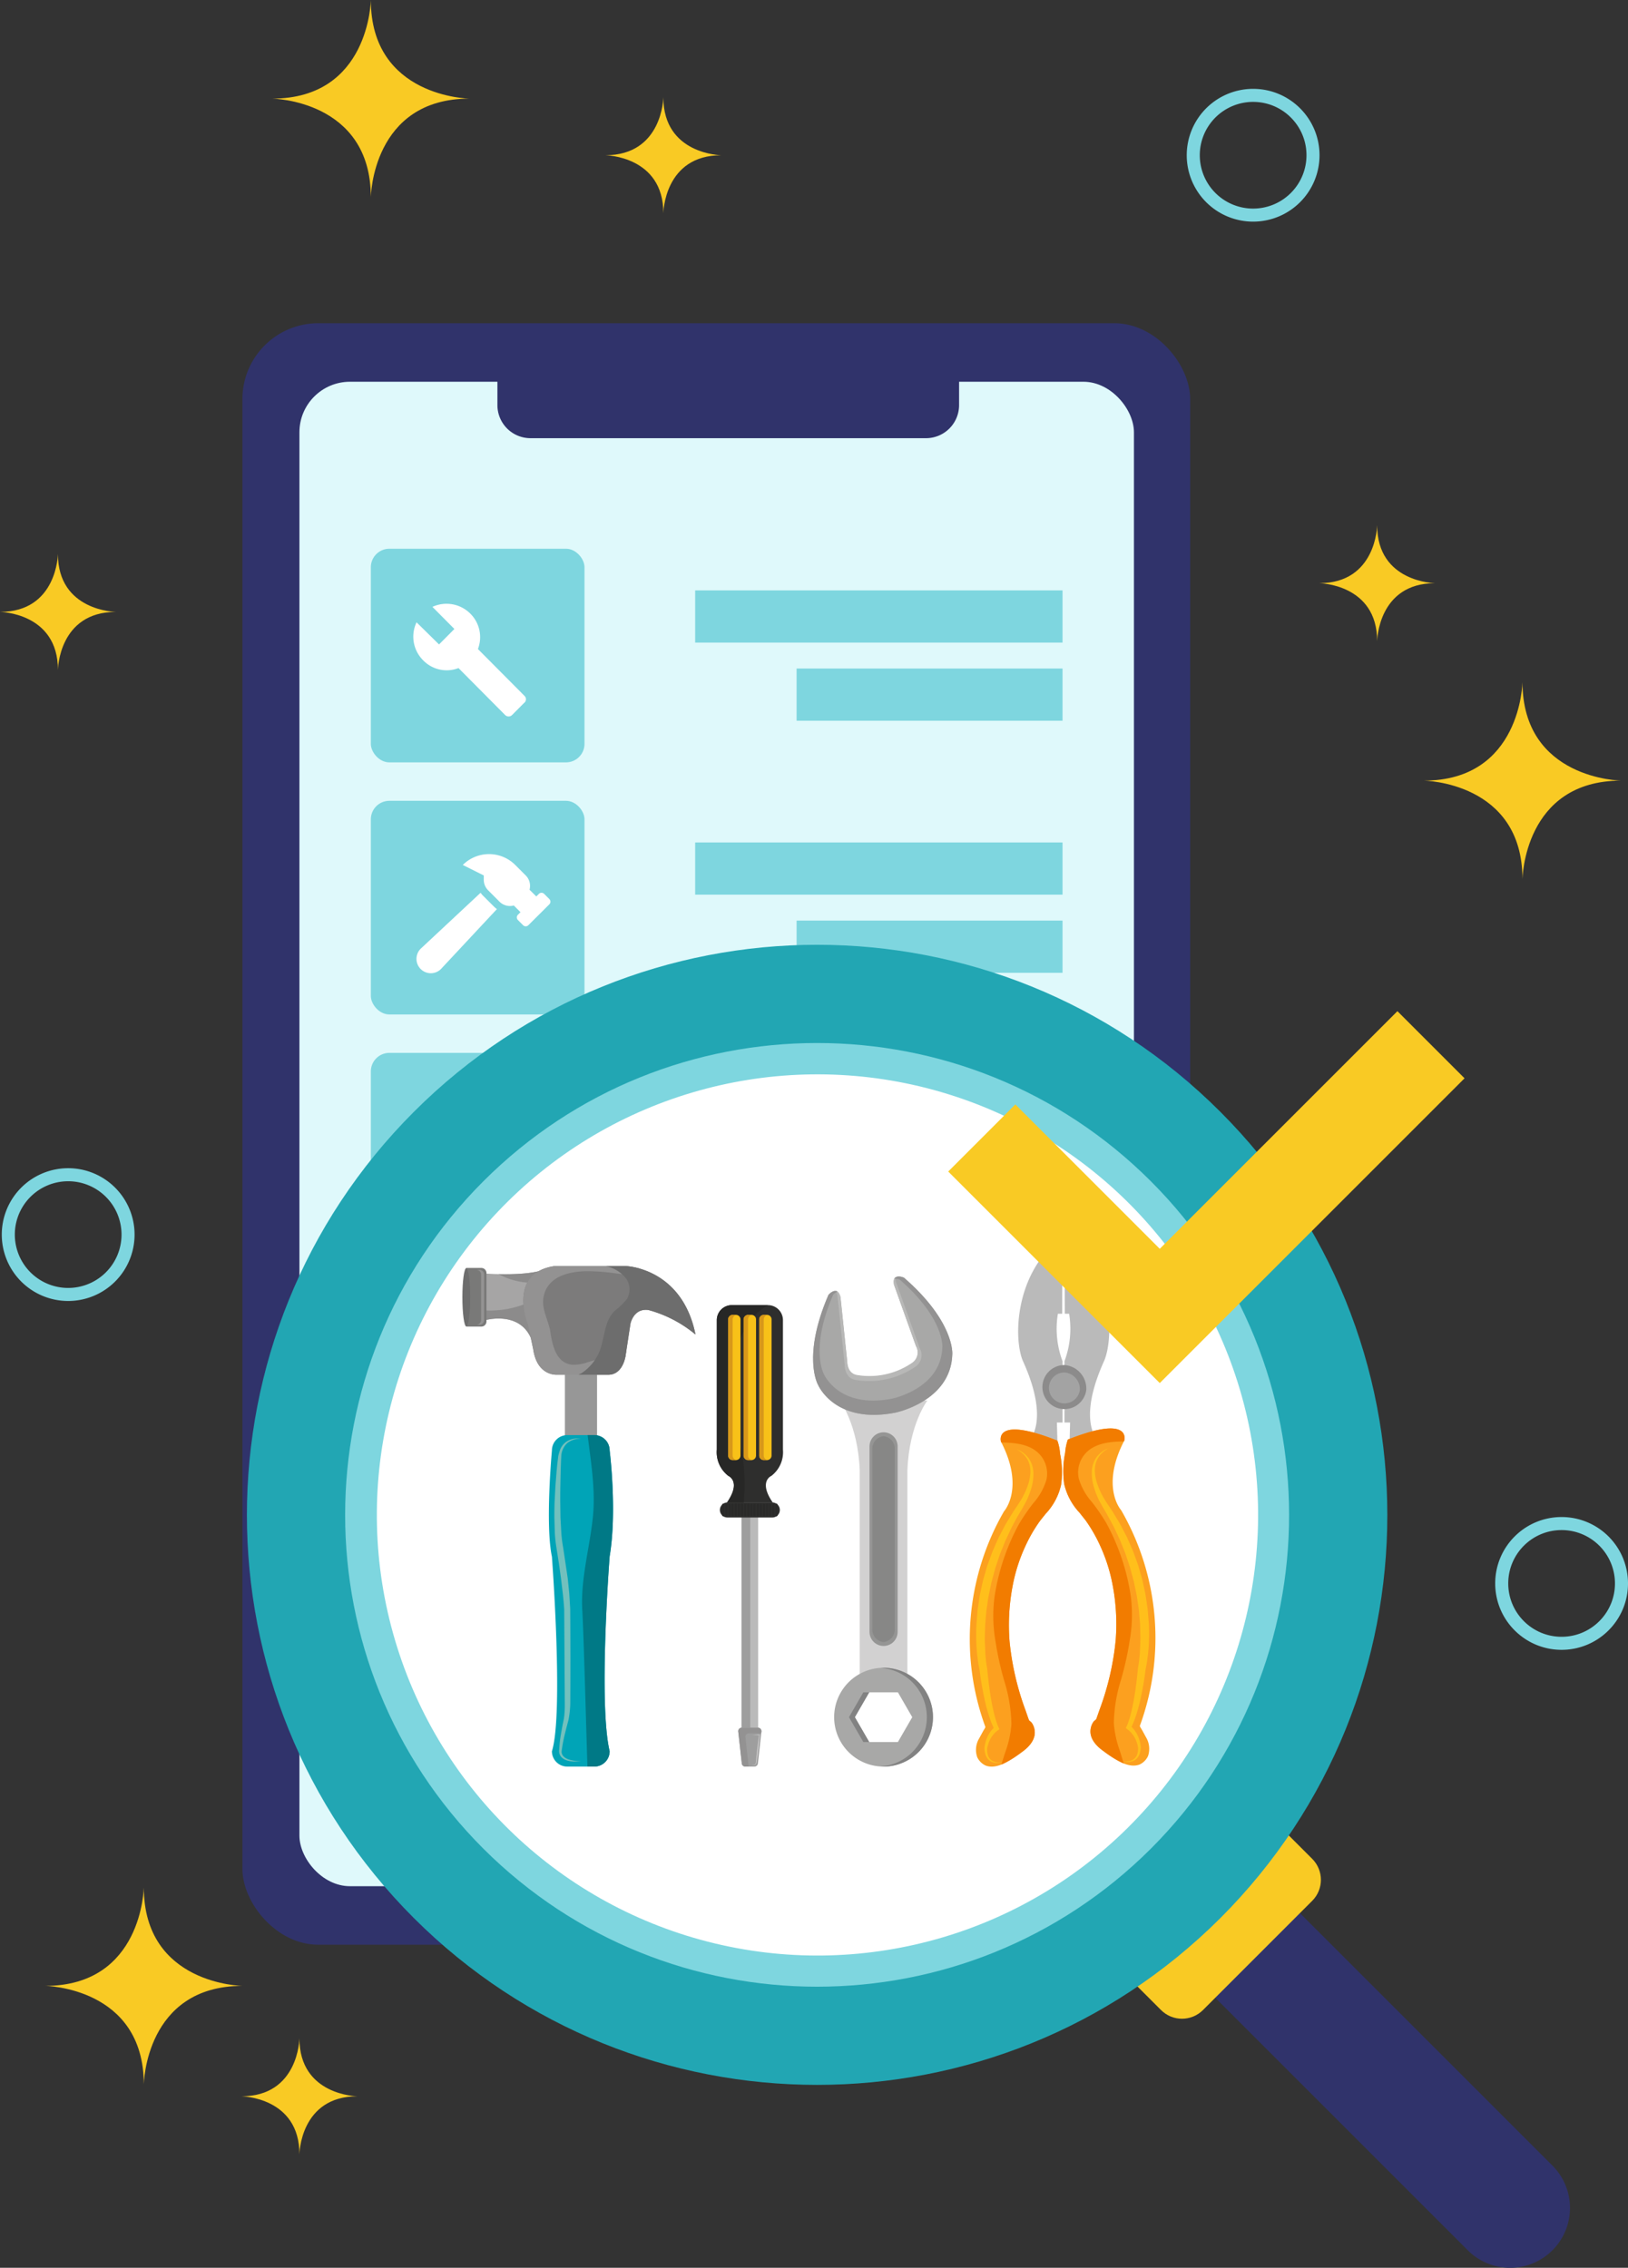 <svg xmlns="http://www.w3.org/2000/svg" xmlns:xlink="http://www.w3.org/1999/xlink" width="249.619" height="347.739"><rect width="100%" height="100%" fill="#333333" stroke="none"/><rect width="145.319" height="248.638" rx="11.628" fill="#30336b" x="37.17" y="49.562"/><rect width="127.956" height="230.689" rx="7.752" fill="#dff9fb" x="45.91" y="58.536"/><path d="M76.268 52.39h70.786 0v9.734a5.07 5.07 0 0 1-5.068 5.066H81.337a5.07 5.07 0 0 1-5.069-5.066V52.39h0z" fill="#30336b"/><g fill="#7ed6df"><path d="M106.589 129.181h56.328v8.005h-56.328zm15.555 11.981h40.773v8.005h-40.773z"/><rect width="32.76" height="32.76" rx="2.841" x="56.86" y="122.794"/></g><path d="M84.231 137.86l-.8-.8a.57.57 0 0 0-.8 0l-.4.4-1.038-1.03c.211-.781-.01-1.616-.581-2.19l-1.609-1.609a5.69 5.69 0 0 0-8.044 0l3.218 1.609v.667c0 .604.24 1.182.667 1.609l1.746 1.749c.574.571 1.409.792 2.19.581l1.027 1.027-.4.4a.57.57 0 0 0 0 .8l.8.8a.57.57 0 0 0 .8 0l3.225-3.208a.57.57 0 0 0 0-.8zm-10.193-.54a3.45 3.45 0 0 1-.35-.425l-9.067 8.47a2.2 2.2 0 0 0 .922 3.806 2.2 2.2 0 0 0 2.183-.706l8.466-9.068c-.144-.101-.28-.213-.407-.335l-1.747-1.743z" fill="#fff"/><g fill="#7ed6df"><path d="M106.589 167.832h56.328v8.005h-56.328zm15.555 11.98h40.773v8.005h-40.773z"/><rect width="32.76" height="32.76" rx="2.841" x="56.86" y="161.445"/><path d="M106.589 90.529h56.328v8.005h-56.328zm15.555 11.981h40.773v8.005h-40.773z"/><rect width="32.76" height="32.76" rx="2.841" x="56.86" y="84.142"/></g><path d="M80.418 106.701l-7.138-7.179c.724-1.886.262-4.021-1.176-5.44-1.529-1.519-3.842-1.928-5.8-1.026l3.37 3.393-2.356 2.368-3.449-3.393c-.935 1.964-.525 4.305 1.022 5.834a5.01 5.01 0 0 0 5.41 1.184l7.133 7.179c.143.152.342.238.55.238s.407-.086.55-.238l1.8-1.812c.178-.122.291-.319.307-.534s-.066-.426-.223-.574z" fill="#fff"/><path d="M225.051 345.05l-43.933-43.933 12.983-12.983 43.933 43.933a9.18 9.18 0 0 1 0 12.984h0c-3.586 3.585-9.398 3.584-12.983-.001z" fill="#30336b"/><path d="M193.987 277.818l7.212 7.212c1.778 1.778 1.778 4.66 0 6.438l-16.746 16.746c-1.778 1.778-4.66 1.778-6.438 0l-7.212-7.212h0l23.183-23.183h0z" fill="#f9ca24"/><path d="M63.465 294.123c-34.143-34.144-34.143-89.501 0-123.645s89.501-34.143 123.645 0 34.144 89.501 0 123.645c-34.166 34.09-89.479 34.09-123.645 0zm109.116-109.116c-19.129-19.129-47.897-24.851-72.89-14.499s-41.289 34.741-41.289 61.793 16.296 51.44 41.289 61.793 53.761 4.63 72.89-14.499c26.078-26.137 26.078-68.451 0-94.588z" fill="#22a6b3"/><path d="M74.114 283.472c-28.26-28.262-28.259-74.082.002-102.343s74.081-28.261 102.343 0 28.262 74.081.002 102.343c-28.28 28.219-74.067 28.219-102.347 0zm98.467-98.466c-19.129-19.129-47.897-24.851-72.89-14.499S58.403 205.248 58.403 232.3s16.296 51.44 41.289 61.793 53.761 4.63 72.89-14.499c26.078-26.137 26.078-68.451 0-94.588z" fill="#7ed6df"/><circle cx="67.526" cy="67.526" r="67.526" transform="matrix(.233 -.973 .973 .233 43.906 282.267)" fill="#fff"/><path d="M84.283 194.276s-1.671 1.53-10.064 1v7.2s5.23-1.6 7.165 2.645z" fill="#a6a5a5"/><path d="M106.635 204.632c-2.056-10.2-10.588-10.486-10.588-10.486H84.945c-7.2 1.131-3.989 8.943-3.989 8.943l.8 3.8c.617 4.215 3.7 3.906 3.7 3.906h7.916c2.262-.1 2.57-3.083 2.57-3.083l.72-4.729s.463-2.441 2.775-2.107a19.08 19.08 0 0 1 7.198 3.756z" fill="#7c7b7b"/><path d="M86.613 210.28h4.931v10.852h-4.931z" fill="#979797"/><path d="M81.172 199.677h-.03l-.069.036a14.94 14.94 0 0 1-6.853 1.215v1.55s5.23-1.6 7.165 2.645l1.415-5.292-1.628-.154zm-4.248-4.057c1.245.596 2.59.953 3.966 1.053l2.689.232.7-2.63s-1.365 1.248-7.816 1.1l.461.245z" fill="#8c8b8b"/><path d="M93.476 268.535a2.35 2.35 0 0 1-2.349 2.349h-4.153a2.35 2.35 0 0 1-2.349-2.349c1.808-5.774 0-29.83 0-29.83-1.047-4.949 0-16.3 0-16.3a2.35 2.35 0 0 1 2.349-2.348h4.153a2.35 2.35 0 0 1 2.349 2.348c0 0 1.174 9.262 0 16.24 0-.004-1.745 22.53 0 29.89z" fill="#00a4b7"/><path d="M90.196 208.851a6.71 6.71 0 0 1-2.424.417c-2.478-.219-3.072-2.942-3.376-4.975-.294-1.974-1.536-3.677-.982-5.754.774-2.9 3.963-3.593 6.581-3.613 1.399.005 2.796.104 4.182.296l1.2.163a1.44 1.44 0 0 1 .761-.188 3.18 3.18 0 0 0 2.028-.649c-.688-.214-1.399-.348-2.118-.4H84.945c-7.2 1.131-3.989 8.943-3.989 8.943l.8 3.8c.617 4.215 3.7 3.906 3.7 3.906h7.916c2.262-.1 2.57-3.083 2.57-3.083l.113-.744-2.253.831-3.606 1.05z" fill="#939292"/><path d="M73.806 194.426h-2.19a.78.78 0 0 0-.156.017v8.957a.78.78 0 0 0 .156.017h2.19c.433-.001.783-.351.783-.784v-7.423c0-.433-.35-.783-.783-.784z" fill="#797978"/><path d="M73.497 194.701h-.472c.406 0 .735.329.736.735v6.971c0 .195-.078.382-.216.52s-.325.216-.52.216h.472c.406-.001.735-.33.735-.736v-6.971c0-.406-.329-.735-.735-.735z" fill="#939292"/><path d="M72.096 198.922c0 2.467-.27 4.467-.6 4.467s-.6-2-.6-4.467.27-4.466.6-4.466.6 1.999.6 4.466z" fill="#6d6d6d"/><path d="M93.476 222.401a2.35 2.35 0 0 0-2.349-2.348h-1.029c.517 4.2 1.238 8.431.8 12.652-.5 4.757-1.9 9.445-1.615 14.262.227 3.838.649 19.98.788 23.916h1.059a2.35 2.35 0 0 0 2.349-2.349c-1.745-7.36 0-29.894 0-29.894 1.171-6.977-.003-16.239-.003-16.239z" fill="#007986"/><path d="M89.079 220.619a3.07 3.07 0 0 0-2.139.694c-.537.523-.852 1.233-.88 1.982l-.03.576-.024.587-.039 1.176-.053 2.354q-.02 1.173-.012 2.347l.034 2.341.127 2.328a21.13 21.13 0 0 0 .282 2.284l.7 4.688.241 2.359.144 2.373a1074.01 1074.01 0 0 1 .01 14.583c-.026.808-.114 1.612-.264 2.406l-.308 1.153-.282 1.136a22.94 22.94 0 0 0-.436 2.286v.033.013c-.02.065-.032.132-.036.2a1.06 1.06 0 0 0 .007.223c.021.149.075.292.159.417.042.065.091.126.146.181s.117.109.182.155.135.092.208.13.15.073.227.107a1.95 1.95 0 0 0 .24.085l.248.068c.168.042.338.076.51.1a5.64 5.64 0 0 0 .521.054l.526.025-.527.039s-.353.011-.531.005a4.37 4.37 0 0 1-.533-.044c-.089-.01-.177-.028-.266-.046s-.176-.043-.264-.067-.174-.058-.259-.094-.171-.077-.252-.126-.162-.103-.235-.165-.145-.133-.206-.21a1.34 1.34 0 0 1-.258-.541 1.46 1.46 0 0 1-.034-.3 1.26 1.26 0 0 1 .033-.315l-.008.046a18.4 18.4 0 0 1 .266-2.373l.209-1.169.115-.582.119-.558a14.96 14.96 0 0 0 .141-2.286l-.09-14.519a57.13 57.13 0 0 0-.207-2.328l-.274-2.327-.324-2.322-.362-2.315a22.04 22.04 0 0 1-.272-2.393l-.07-2.382a60.49 60.49 0 0 1 .035-2.373l.122-2.364.186-2.358.116-1.177.145-1.185s.193-.808.38-1.179a2.96 2.96 0 0 1 .344-.522 2.76 2.76 0 0 1 .457-.425 3.07 3.07 0 0 1 2.295-.489z" fill="#72c0bd"/><path d="M80.263 199.979l.089.807q-.04-.405-.089-.807zm15.783-5.833h-3.161a5.27 5.27 0 0 1 3.233 2.063 2.96 2.96 0 0 1 .034 2.939 10.57 10.57 0 0 1-1.868 1.825c-1.387 1.345-1.476 3.105-1.958 4.888a7.31 7.31 0 0 1-3.137 4.682q-.234.134-.482.257h4.671c2.262-.1 2.57-3.083 2.57-3.083l.72-4.729s.463-2.441 2.775-2.107a19.08 19.08 0 0 1 7.2 3.752c-2.065-10.204-10.597-10.487-10.597-10.487z" fill="#6d6d6d"/><path d="M118.27 226.313c1.24-.951 1.91-2.468 1.778-4.025v-19.863a2.3 2.3 0 0 0-2.3-2.3h-5.541a2.3 2.3 0 0 0-2.3 2.3v19.863c-.132 1.557.538 3.074 1.778 4.025 0 0 2.038.839-.236 4.106h7.058c-2.276-3.267-.237-4.106-.237-4.106z" fill="#2e2e2d"/><path d="M113.702 232.507h2.548v32.417h-2.548z" fill="#bababa"/><path d="M113.702 232.507h1.338v32.417h-1.338z" fill="#9e9e9e"/><path d="M111.682 226.313s2.038.839-.236 4.106h2.6l.057-.8a25.9 25.9 0 0 0-.425-7.169c-.627-2.093-1.058-4.24-1.29-6.413-.323-5.663.1-12.978 5.387-15.911h-.031-5.537a2.3 2.3 0 0 0-2.3 2.3v19.862c-.132 1.556.536 3.073 1.775 4.025z" fill="#272726"/><path d="M111.531 230.381h6.889c.638.001 1.155.518 1.155 1.156h0c0 .638-.517 1.155-1.155 1.156h-6.89c-.638 0-1.155-.517-1.155-1.155h0c0-.307.121-.601.338-.818s.511-.339.818-.339z" fill="#2e2e2d"/><g fill="#292928"><use xlink:href="#B"/><use xlink:href="#C"/><use xlink:href="#C" x="0.481"/><use xlink:href="#D"/><use xlink:href="#D" x="0.48"/><use xlink:href="#E"/><path d="M113.943 232.34c0 .044-.018.087-.049.118s-.074.049-.118.049h0c-.092-.001-.166-.075-.167-.167v-1.608c.001-.092.075-.166.167-.166h0c.044 0 .087.017.118.048s.049.074.049.118z"/><use xlink:href="#E" x="0.96"/><use xlink:href="#B" x="3.844"/><use xlink:href="#F"/><use xlink:href="#B" x="4.803"/><use xlink:href="#C" x="4.804"/><use xlink:href="#D" x="4.323"/><use xlink:href="#D" x="4.804"/><path d="M117.785 232.34c0 .044-.017.087-.049.118s-.074.049-.118.049h0c-.092-.001-.166-.075-.166-.167v-1.608c0-.092.074-.166.166-.166h0c.044 0 .087.017.118.048s.049.074.049.118z"/><use xlink:href="#F" x="2.882"/><use xlink:href="#C" x="7.206"/><use xlink:href="#E" x="5.764"/></g><path d="M116.217 270.343a.54.54 0 0 1-.542.541h-1.4a.54.54 0 0 1-.542-.541l-.541-4.878a.54.54 0 0 1 .541-.542h2.482a.54.54 0 0 1 .541.542z" fill="#9e9e9e"/><path d="M114.292 266.328a.54.54 0 0 1 .541-.541h1.889l.035-.321a.54.54 0 0 0-.541-.542h-2.486a.54.54 0 0 0-.541.542l.541 4.878a.54.54 0 0 0 .542.541h.52z" fill="#939292"/><path d="M115.433 266.009l.993-.045h.049v.051l-.1 1.085-.117 1.082-.133 1.081-.152 1.079h0 0c-.011.038-.028.074-.051.106s-.046.059-.073.085c-.013.013-.028.024-.044.034l-.045.032c-.032.018-.065.033-.1.045a.34.34 0 0 1-.1.029l-.1.018h-.211l.207-.021.1-.027c.033-.007.065-.019.094-.037a.53.53 0 0 0 .087-.049l.038-.032c.013-.009.025-.02.035-.033a.42.42 0 0 0 .056-.079.33.33 0 0 0 .035-.084h0l.1-1.084.114-1.083.132-1.081.149-1.079.045.05q-.512-.013-1.008-.043z" fill="#d2d1d1"/><use xlink:href="#G" fill="#f8c118"/><path d="M112.334 223.153v-20.8c-.014-.359.244-.672.6-.726-.021 0-.041-.007-.062-.007h-.562a.7.7 0 0 0-.664.734v20.8a.7.7 0 0 0 .664.733h.562c.021 0 .041 0 .062-.006-.356-.054-.615-.368-.6-.728z" fill="#d8981a"/><path d="M115.921 223.153a.7.7 0 0 1-.664.733h-.562a.7.7 0 0 1-.665-.733v-20.8a.7.7 0 0 1 .665-.734h.562a.7.7 0 0 1 .664.734z" fill="#f8c118"/><path d="M114.694 223.153v-20.8c-.014-.359.244-.672.6-.726-.02 0-.041-.007-.062-.007h-.562a.7.7 0 0 0-.664.734v20.8a.7.7 0 0 0 .664.733h.562c.021 0 .042 0 .062-.006-.356-.054-.615-.368-.6-.728z" fill="#d8981a"/><use xlink:href="#G" x="4.765" fill="#f8c118"/><path d="M117.099 223.153v-20.8c-.014-.36.244-.672.6-.726-.021 0-.04-.007-.062-.007h-.562a.7.7 0 0 0-.664.734v20.8a.7.7 0 0 0 .664.733h.562c.021 0 .041 0 .062-.006-.356-.054-.615-.368-.6-.728z" fill="#d8981a"/><path d="M131.82 258.471h7.308v-33.059c.295-7.056 3.066-10.66 3.066-10.66h-13.439s2.772 3.6 3.065 10.66z" fill="#d2d1d1"/><path d="M139.912 208.997c.818-.592 1.051-1.708.539-2.578l-3.365-9.4c-.343-1.938 1.517-1.1 1.517-1.1 7.807 6.781 7.415 11.737 7.415 11.737-.211 7.284-8.788 8.969-8.788 8.969-9.273 1.782-11.8-4.28-11.8-4.28s-2.5-4.3 1.6-13.79c0 0 1.315-1.559 1.845.336l1.038 9.934s-.045 1.873 1.6 2.09a11.54 11.54 0 0 0 8.399-1.918z" fill="#a8a8a7"/><path d="M128.39 198.505l1.131 10.826s-.048 2.041 1.745 2.278c3.206.513 6.486-.234 9.154-2.084a2.13 2.13 0 0 0 .587-2.809l-3.667-10.249c-.042-.213-.055-.431-.037-.647-.223.164-.352.5-.238 1.144l3.366 9.4c.512.87.279 1.986-.539 2.578a11.54 11.54 0 0 1-8.4 1.913c-1.646-.217-1.6-2.09-1.6-2.09l-1.038-9.934c-.176-.629-.438-.876-.709-.928a2.36 2.36 0 0 1 .245.602z" fill="#b8b8b7"/><path d="M138.602 195.913s-1.084-.486-1.444.146c.273-.007.544.046.794.154 6.885 5.981 6.539 10.352 6.539 10.352-.187 6.424-7.75 7.91-7.75 7.91-8.179 1.572-10.412-3.774-10.412-3.774s-2.2-3.79 1.413-12.162c.179-.206.4-.37.649-.482-.6-.414-1.365.494-1.365.494-4.1 9.493-1.6 13.79-1.6 13.79s2.531 6.063 11.8 4.28c0 0 8.577-1.684 8.788-8.969.003-.002.396-4.957-7.412-11.739z" fill="#939292"/><path d="M137.632 250.232c0 .572-.227 1.12-.631 1.524s-.952.631-1.524.631h0c-1.19-.001-2.154-.965-2.155-2.155v-28.451c.001-1.19.965-2.154 2.155-2.155h0c.572 0 1.12.227 1.524.631s.631.952.631 1.524z" fill="#959594"/><path d="M137.188 249.712a1.92 1.92 0 0 1-1.716 2.076h0c-1.042-.109-1.805-1.032-1.716-2.076v-27.41c-.09-1.045.673-1.969 1.716-2.078h0c1.043.109 1.806 1.033 1.716 2.078z" fill="#878786"/><path d="M135.475 255.73a7.58 7.58 0 0 0-7.577 7.577 7.58 7.58 0 0 0 7.577 7.577 7.58 7.58 0 0 0 7.577-7.577 7.58 7.58 0 0 0-7.577-7.577zm2.2 11.386h-4.4l-2.2-3.809 2.2-3.81h4.4l2.2 3.81z" fill="#a8a8a7"/><path d="M132.373 259.498l-2.2 3.81 2.2 3.809h.9l-2.2-3.809 2.2-3.81zm3.101-3.768l-.451.022a7.57 7.57 0 0 1 0 15.109l.451.023a7.58 7.58 0 0 0 7.577-7.577 7.58 7.58 0 0 0-7.577-7.578z" fill="#828282"/><path d="M156.859 208.729c-1.444-3.258-1.319-12.894 5.22-18.4h.808l-.021 11.119h-.662a14.14 14.14 0 0 0 .716 7.28v9.4h-.867l.076 2.773h-4.368s3.317-2.829-.902-12.172zm12.413 0c1.444-3.258 1.606-12.894-4.934-18.4h-1.094l.021 11.119h.662a14.14 14.14 0 0 1-.716 7.28v9.4h.867l-.075 2.773h4.368s-3.314-2.829.901-12.172z" fill="#bababa"/><path d="M166.555 213.166a3.38 3.38 0 0 1-3.663 2.887 3.38 3.38 0 0 1-3.056-3.523 3.38 3.38 0 0 1 3.376-3.218c1.983.151 3.474 1.87 3.343 3.854z" fill="#8c8b8b"/><path d="M165.566 213.165a2.38 2.38 0 0 1-4.732-.447 2.38 2.38 0 0 1 2.377-2.267c1.396.106 2.447 1.317 2.355 2.714z" fill="#a3a3a3"/><path d="M162.13 220.905a7.8 7.8 0 0 1 .41 2.014 13.94 13.94 0 0 1 .151 4.79 9.54 9.54 0 0 1-2.342 4.395l-.942 1.186a23.11 23.11 0 0 0-2.224 3.872 25.62 25.62 0 0 0-1.932 6.1 31.97 31.97 0 0 0-.455 8.453 42.35 42.35 0 0 0 2.472 10.623l.493 1.406c.045.113.316.277.4.386.218.297.37.638.443 1 .326 1.514-.788 2.727-1.933 3.54-1.414 1-3.677 2.772-5.546 2.056a2.66 2.66 0 0 1-1.288-1.285c-.333-.953-.226-2.005.292-2.871l.614-1.125c.034-.067.372-.571.341-.644-3.992-10.9-2.943-23.009 2.862-33.061 0 0 3.227-3.53-.463-10.664 0-.008-1.269-4.102 8.647-.171z" fill="#fca01f"/><path d="M162.54 222.919a7.8 7.8 0 0 0-.41-2.014c-9.917-3.934-8.647.163-8.647.163l.062.123c2.107.022 4.541.242 5.979 1.947a4.35 4.35 0 0 1 .921 3.778c-.407 1.334-1.1 2.563-2.033 3.6a31.33 31.33 0 0 0-2.158 3.151c-1.904 3.488-3.18 7.284-3.768 11.214a22.48 22.48 0 0 0 .128 6.64c.32 2.126.784 4.228 1.388 6.291.667 2.126 1.029 4.335 1.076 6.563-.11 1.459-.422 2.895-.927 4.268-.2.625-.425 1.267-.589 1.919a15.7 15.7 0 0 0 3.11-1.9c1.146-.813 2.259-2.026 1.933-3.54-.073-.362-.225-.703-.443-1-.083-.109-.354-.273-.4-.386-.183-.461-.331-.938-.493-1.406a42.35 42.35 0 0 1-2.472-10.623 31.97 31.97 0 0 1 .454-8.453 25.62 25.62 0 0 1 1.932-6.1 23.12 23.12 0 0 1 2.224-3.872c.3-.407.625-.793.942-1.186a9.54 9.54 0 0 0 2.343-4.395c.225-1.591.174-3.209-.152-4.782z" fill="#f27c00"/><path d="M153.682 270.216c-.314.097-.644.134-.972.109a2.05 2.05 0 0 1-.493-.1c-.082-.026-.161-.06-.237-.1s-.152-.085-.221-.137a1.8 1.8 0 0 1-.2-.172c-.121-.127-.224-.271-.305-.427-.041-.077-.076-.157-.107-.238s-.059-.163-.082-.246-.04-.167-.059-.251l-.04-.254-.023-.254v-.016c0-.09.011-.164.02-.245l.032-.235a4.34 4.34 0 0 1 .1-.463c.079-.309.187-.611.322-.9a4.58 4.58 0 0 1 .5-.826c.098-.13.204-.254.317-.372a4.51 4.51 0 0 1 .362-.333l-.088.462-.157-.29-.129-.277-.234-.556-.206-.561-.188-.565-.173-.568-.158-.571-.145-.573-.132-.576-.243-1.155-.212-1.159-.183-1.163-.155-1.166.012.069-.121-.591-.1-.576-.148-1.153q-.123-1.153-.151-2.311-.028-1.158.024-2.313l.186-2.3.34-2.285.492-2.257.642-2.219.793-2.167.926-2.111 1.068-2.04 1.192-1.966.645-.952.59-.924a12.49 12.49 0 0 0 .942-1.988c.263-.68.418-1.397.459-2.125.015-.36-.013-.721-.085-1.075a3.4 3.4 0 0 0-.388-1.009 3.74 3.74 0 0 0-.7-.855c-.28-.252-.586-.472-.914-.657.724.277 1.356.751 1.824 1.369a4.03 4.03 0 0 1 .73 2.224c.02.787-.084 1.573-.307 2.328-.218.748-.505 1.475-.858 2.17l-.567 1.026-.57.963q-.563.968-1.066 1.968l-.947 2.024-.836 2.069-.7 2.115-.584 2.149-.455 2.178-.323 2.2-.19 2.217-.054 2.223.092 2.218.109 1.1q.033.274.074.545l.089.523.01.046v.022l.118 1.15.132 1.147.152 1.143.182 1.137.1.566.113.563.121.561.129.558.143.553.159.546.182.533.1.257.1.231.145.292-.233.17a3.89 3.89 0 0 0-.612.551 3.98 3.98 0 0 0-.488.681c-.14.248-.257.508-.35.777l-.122.412-.046.209-.033.2v-.004.231l.012.229.03.225c.012.075.028.148.049.221s.043.144.071.213.062.136.1.2a1.53 1.53 0 0 0 .124.185 1.48 1.48 0 0 0 .153.163 1.54 1.54 0 0 0 .376.25 1.86 1.86 0 0 0 .444.144c.318.061.644.065.963.012z" fill="#ffbf1b"/><path d="M163.73 220.742c-.225.65-.362 1.328-.409 2.014a13.93 13.93 0 0 0-.153 4.79c.377 1.648 1.186 3.167 2.343 4.4l.942 1.186c.864 1.216 1.609 2.513 2.224 3.872.896 1.945 1.545 3.994 1.932 6.1a31.96 31.96 0 0 1 .453 8.453 42.34 42.34 0 0 1-2.471 10.623l-.494 1.406c-.045.113-.316.277-.4.385-.218.297-.37.639-.443 1-.326 1.514.787 2.727 1.933 3.539 1.415 1 3.677 2.773 5.546 2.056.567-.263 1.023-.718 1.287-1.285a3.41 3.41 0 0 0-.292-2.871l-.614-1.125c-.035-.068-.372-.571-.341-.645a39.17 39.17 0 0 0-2.862-33.061s-3.227-3.529.464-10.664c.002-.009 1.271-4.107-8.645-.173z" fill="#fca01f"/><path d="M163.321 222.756c.047-.686.184-1.364.409-2.014 9.916-3.934 8.647.164 8.647.164l-.062.122c-2.107.022-4.54.242-5.979 1.947a4.35 4.35 0 0 0-.921 3.778c.407 1.334 1.101 2.563 2.034 3.6a31.58 31.58 0 0 1 2.158 3.152 33.9 33.9 0 0 1 3.768 11.214 22.49 22.49 0 0 1-.129 6.641c-.32 2.126-.784 4.227-1.388 6.29a23.58 23.58 0 0 0-1.076 6.563c.111 1.459.423 2.896.928 4.269l.588 1.918c-1.107-.511-2.151-1.148-3.11-1.9-1.146-.812-2.259-2.026-1.933-3.539.073-.361.225-.703.443-1 .083-.108.354-.273.4-.385l.494-1.406a42.34 42.34 0 0 0 2.471-10.623 31.96 31.96 0 0 0-.453-8.453c-.387-2.106-1.036-4.155-1.932-6.1-.615-1.359-1.36-2.656-2.224-3.872l-.942-1.186c-1.157-1.233-1.966-2.752-2.343-4.4a13.93 13.93 0 0 1 .152-4.78z" fill="#f27c00"/><path d="M172.177 270.053a2.63 2.63 0 0 0 .972.109c.168-.013.334-.047.494-.1a1.59 1.59 0 0 0 .236-.1 1.53 1.53 0 0 0 .221-.137 1.76 1.76 0 0 0 .2-.173c.06-.063.116-.13.167-.2s.098-.146.139-.224a2.12 2.12 0 0 0 .107-.238 2.57 2.57 0 0 0 .082-.247c.025-.083.039-.167.059-.251l.04-.254.023-.254v-.019c0-.089-.011-.164-.019-.244l-.033-.236c-.025-.155-.058-.309-.1-.463a5.25 5.25 0 0 0-.322-.9c-.137-.292-.305-.569-.5-.826-.098-.13-.205-.254-.318-.371a4.11 4.11 0 0 0-.362-.333l.089.462.157-.29.131-.277.233-.556.206-.561.189-.564.172-.568.158-.571.146-.573.131-.576.243-1.155.212-1.159.183-1.163.155-1.166-.012.069.121-.591.1-.577.148-1.153q.122-1.153.15-2.311.028-1.158-.023-2.313l-.186-2.3-.341-2.286-.492-2.258-.642-2.218-.793-2.167-.926-2.111-1.068-2.04-1.191-1.966-.645-.952-.59-.924a12.5 12.5 0 0 1-.942-1.988c-.263-.68-.418-1.397-.459-2.125-.015-.361.013-.722.086-1.075a3.38 3.38 0 0 1 .388-1.009 3.72 3.72 0 0 1 .694-.855c.28-.251.587-.471.914-.656-.724.277-1.356.751-1.824 1.369-.458.652-.712 1.426-.73 2.223a7.52 7.52 0 0 0 .307 2.328 12.54 12.54 0 0 0 .857 2.17l.567 1.026.571.963 1.066 1.969.948 2.024.835 2.069.7 2.115.583 2.149.456 2.178.323 2.2.19 2.217.053 2.223-.091 2.218-.108 1.1q-.034.274-.074.545l-.09.523-.009.046v.023l-.119 1.149-.132 1.147-.152 1.143-.182 1.137-.1.566-.113.563-.119.561-.13.558-.143.553-.159.545-.182.533-.1.259-.1.231-.144.292.232.17c.223.161.428.346.612.55.186.209.349.438.488.681a4.59 4.59 0 0 1 .351.776q.07.2.122.412l.046.208.033.2v-.016.231l-.012.229-.03.226a2.2 2.2 0 0 1-.049.221c-.019.072-.042.144-.07.213a1.6 1.6 0 0 1-.1.2 1.54 1.54 0 0 1-.123.185 1.42 1.42 0 0 1-.152.163 1.38 1.38 0 0 1-.178.139 1.4 1.4 0 0 1-.2.113 1.88 1.88 0 0 1-.443.144c-.317.064-.644.073-.964.024z" fill="#ffbf1b"/><path d="M224.558 165.343l-46.733 46.733-32.437-32.437 10.293-10.293 22.144 22.144 36.44-36.44z" fill="#f9ca24"/><path d="M248.619 242.799c0 5.071-4.11 9.181-9.181 9.181s-9.181-4.11-9.181-9.181 4.11-9.181 9.181-9.181a9.18 9.18 0 0 1 9.181 9.181zM201.321 23.803a9.18 9.18 0 1 1-9.181-9.179c5.07 0 9.18 4.109 9.181 9.179zM19.633 189.308a9.18 9.18 0 1 1-9.181-9.179 9.18 9.18 0 0 1 9.181 9.179z" fill="none" stroke="#7ed6df" stroke-miterlimit="10" stroke-width="2"/><g fill="#f9ca24"><path d="M22.05 319.635s.188-15.124 15.124-15.124c0 0-15.124-.186-15.124-15.123 0 0-.186 15.123-15.123 15.123-.004-.001 15.123.185 15.123 15.124z"/><use xlink:href="#H"/><use xlink:href="#H" x="176.579" y="104.577"/><use xlink:href="#I"/><use xlink:href="#I" x="55.801" y="-297.637"/><path d="M8.881 102.708s.11-8.881 8.881-8.881c0 0-8.881-.11-8.881-8.881 0 0-.11 8.881-8.881 8.881.001 0 8.881.11 8.881 8.881z"/><use xlink:href="#I" x="165.247" y="-232.017"/></g><defs ><path id="B" d="M111.06 232.34c0 .044-.018.087-.049.118s-.074.049-.118.049h0c-.044 0-.087-.018-.118-.049s-.049-.074-.049-.118v-1.608c0-.044.018-.087.049-.118s.074-.049.118-.048h0c.092 0 .166.074.167.166z"/><path id="C" d="M111.54 232.34c0 .044-.018.087-.049.118s-.074.049-.118.049h0c-.044 0-.087-.018-.118-.049s-.049-.074-.049-.118v-1.608c.001-.092.075-.166.167-.166h0c.092 0 .166.074.167.166z"/><path id="D" d="M112.501 232.34c0 .092-.074.166-.166.167h0c-.044 0-.087-.018-.118-.049s-.049-.074-.049-.118v-1.608c0-.044.018-.087.049-.118s.074-.049.118-.048h0c.092 0 .166.074.166.166z"/><path id="E" d="M113.462 232.34c0 .044-.018.087-.049.118s-.074.049-.118.049h0c-.044 0-.087-.018-.118-.049s-.049-.074-.049-.118v-1.608c0-.044.018-.087.049-.118s.074-.049.118-.048h0c.044 0 .087.017.118.048s.049.074.049.118z"/><path id="F" d="M115.383 232.34c0 .044-.018.087-.049.118s-.074.049-.118.049h0c-.044 0-.087-.018-.118-.049s-.049-.074-.049-.118v-1.608c.001-.092.075-.166.167-.166h0c.044 0 .087.017.118.048s.049.074.049.118z"/><path id="G" d="M113.538 223.153a.7.7 0 0 1-.664.733h-.562a.7.7 0 0 1-.664-.733v-20.8a.7.7 0 0 1 .664-.734h.562a.7.7 0 0 1 .664.734z"/><path id="H" d="M56.859 30.245s.186-15.123 15.124-15.123c0 0-15.124-.186-15.124-15.123 0 0-.186 15.123-15.123 15.123 0 .001 15.123.187 15.123 15.123z"/><path id="I" d="M45.91 330.321s.11-8.881 8.881-8.881c0 0-8.881-.11-8.881-8.881 0 0-.11 8.881-8.881 8.881 0 0 8.881.11 8.881 8.881z"/></defs></svg>